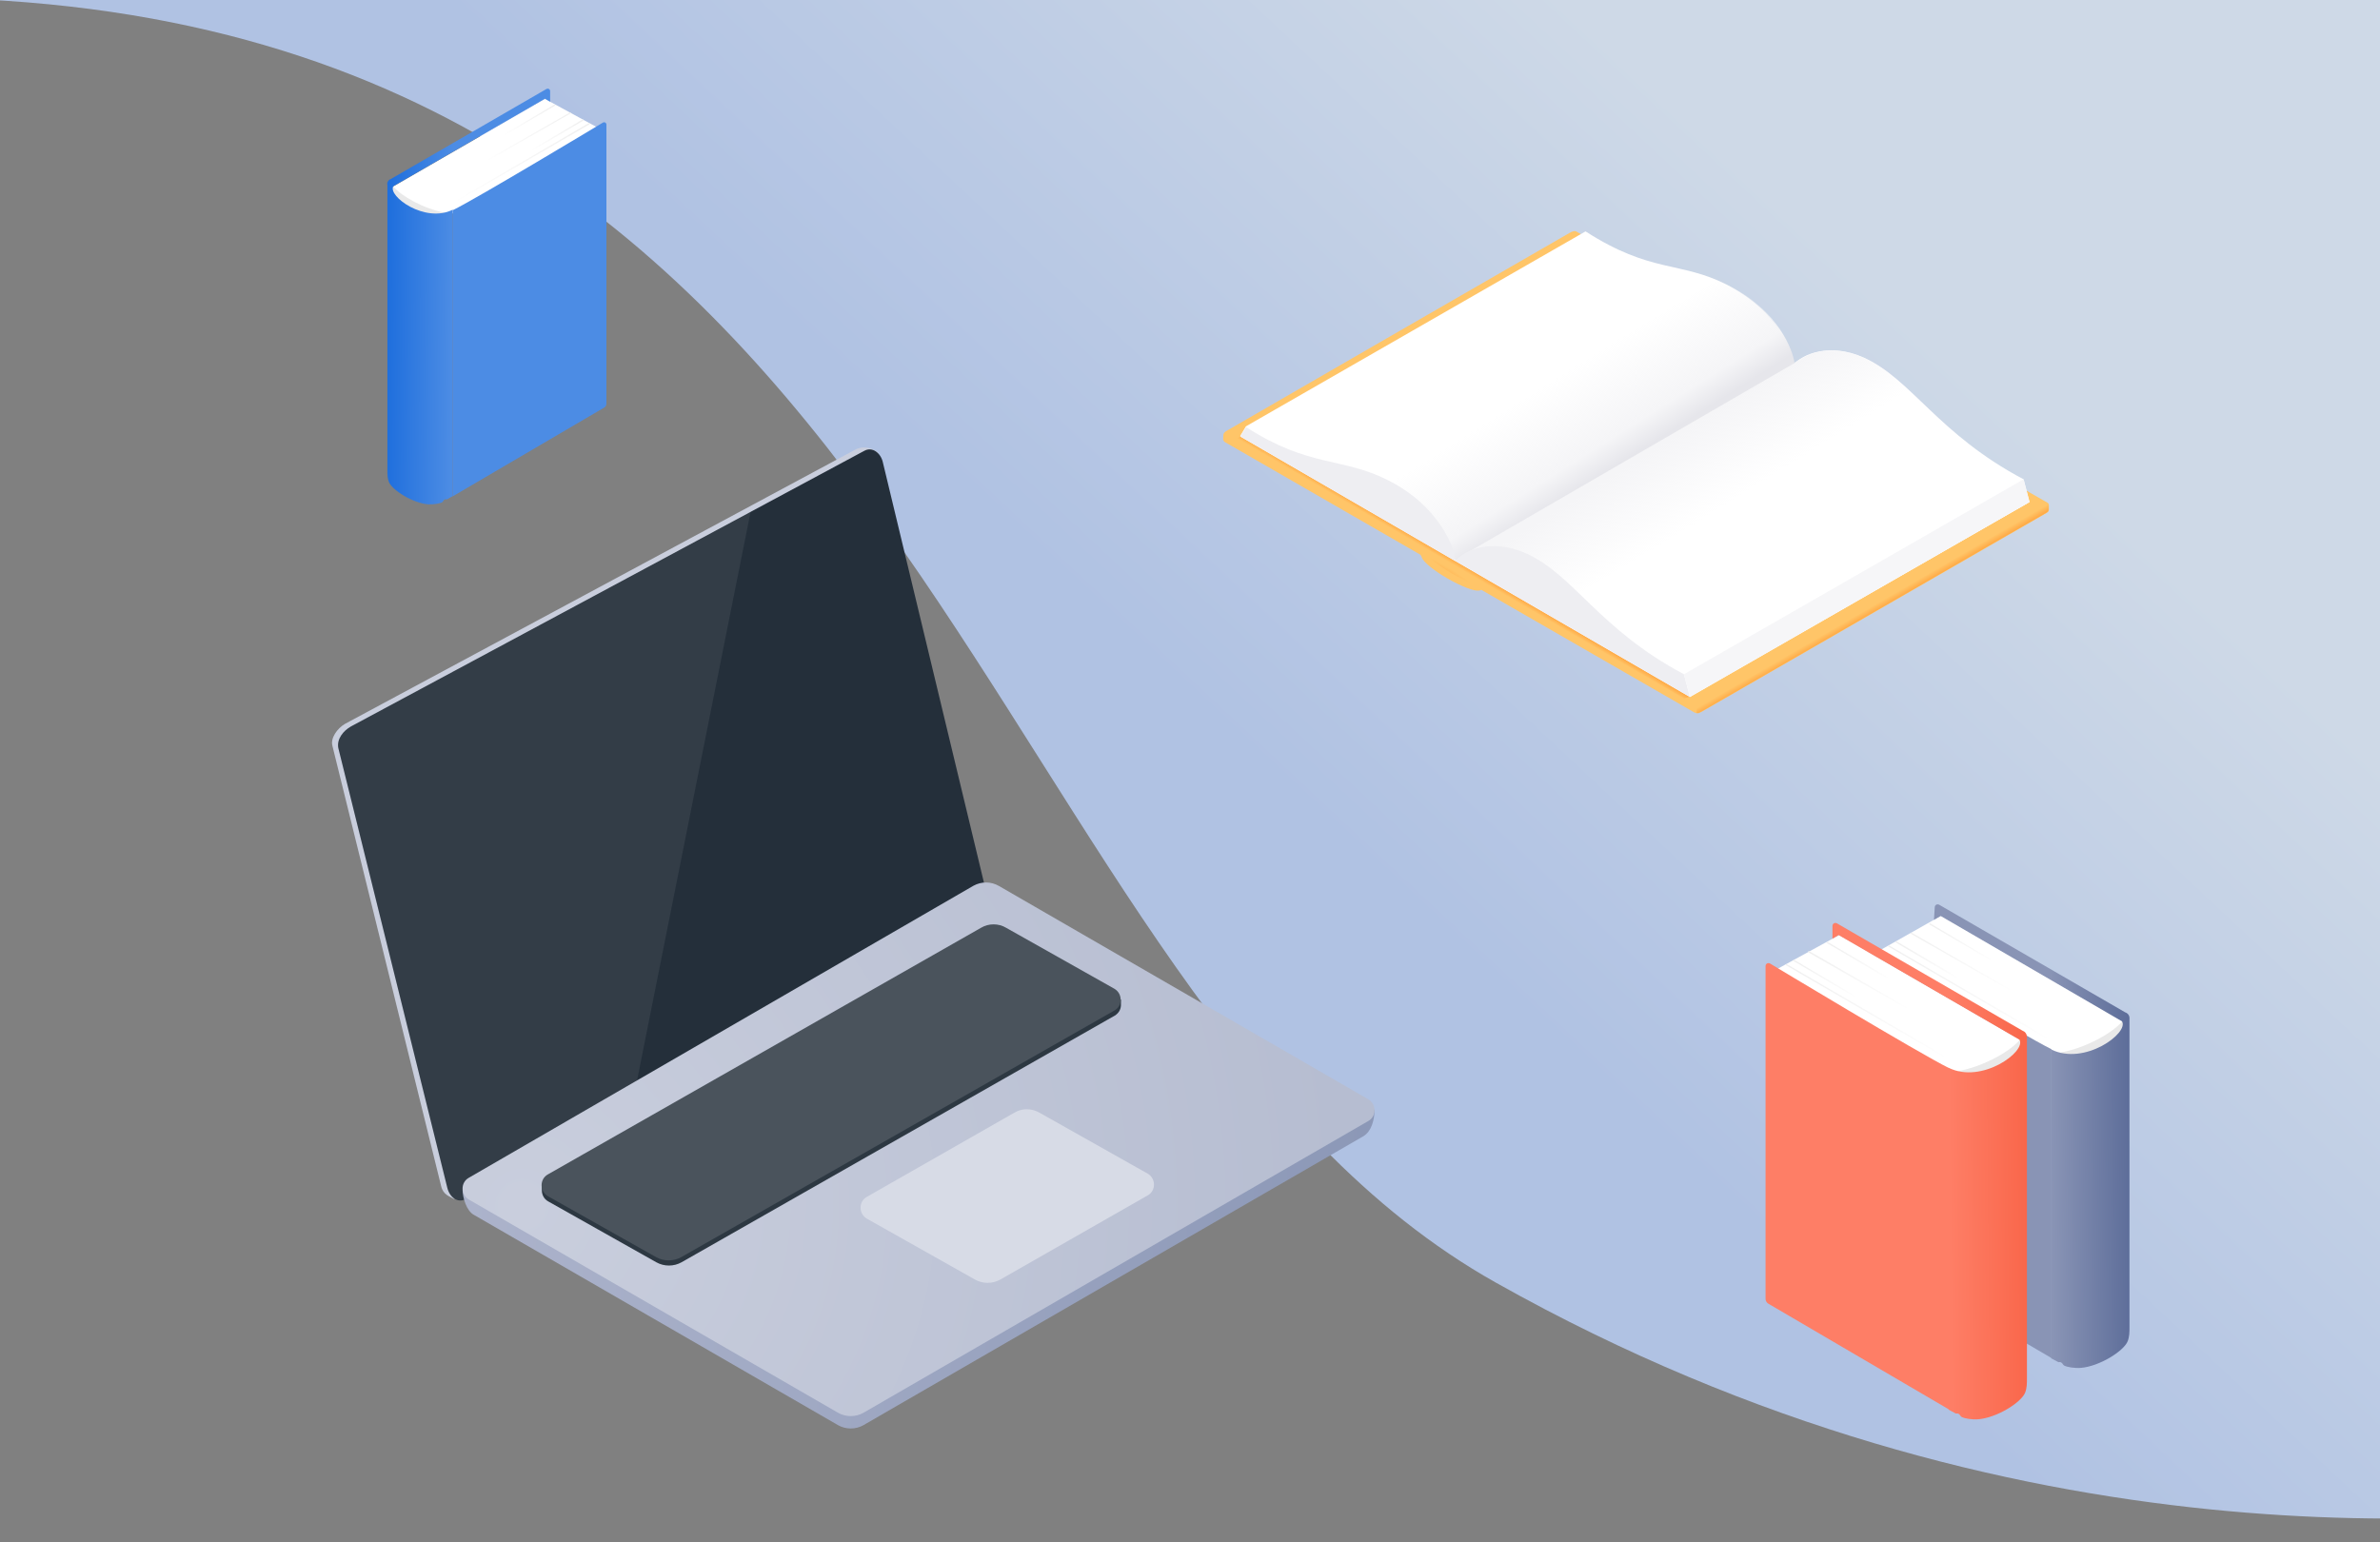 <?xml version="1.0" encoding="utf-8"?>
<!-- Generator: Adobe Illustrator 22.0.1, SVG Export Plug-In . SVG Version: 6.00 Build 0)  -->
<svg version="1.1" id="Layer_1" xmlns="http://www.w3.org/2000/svg" xmlns:xlink="http://www.w3.org/1999/xlink" x="0px" y="0px"
	 viewBox="0 0 921.5 597.2" style="enable-background:new 0 0 921.5 597.2;" xml:space="preserve">
<rect x="0" y="0" width="921.5" height="597.2" fill="#808080" stroke="none"/>
<style type="text/css">
	.st0{fill:url(#SVGID_1_);}
	.st1{fill:#C9CEDD;}
	.st2{fill:#242F3A;}
	.st3{opacity:7.000000e-02;fill:#FFFFFF;enable-background:new    ;}
	.st4{fill:url(#SVGID_2_);}
	.st5{fill:url(#SVGID_3_);}
	.st6{fill:#2D3842;}
	.st7{fill:#4A535C;}
	.st8{fill:#D7DBE6;}
	.st9{fill:#FFC568;}
	.st10{fill:url(#SVGID_4_);}
	.st11{fill:url(#SVGID_5_);}
	.st12{fill:url(#SVGID_6_);}
	.st13{fill:#FFFFFF;}
	.st14{fill:url(#SVGID_7_);}
	.st15{fill:url(#SVGID_8_);}
	.st16{fill:#EEEEF2;}
	.st17{fill:#F6F6F8;}
	.st18{fill:url(#SVGID_9_);}
	.st19{fill:url(#SVGID_10_);}
	.st20{fill:url(#SVGID_11_);}
	.st21{fill:url(#SVGID_12_);}
	.st22{fill:#E9E9E9;}
	.st23{fill:url(#SVGID_13_);}
	.st24{fill:url(#SVGID_14_);}
	.st25{fill:url(#SVGID_15_);}
	.st26{fill:#8994B5;}
	.st27{fill:url(#SVGID_16_);}
	.st28{fill:url(#SVGID_17_);}
	.st29{fill:url(#SVGID_18_);}
	.st30{fill:url(#SVGID_19_);}
	.st31{fill:url(#SVGID_20_);}
	.st32{fill:url(#SVGID_21_);}
	.st33{fill:url(#SVGID_22_);}
	.st34{fill:#FE7E66;}
	.st35{fill:url(#SVGID_23_);}
	.st36{fill:url(#SVGID_24_);}
	.st37{fill:url(#SVGID_25_);}
	.st38{fill:url(#SVGID_26_);}
	.st39{fill:url(#SVGID_27_);}
	.st40{fill:url(#SVGID_28_);}
	.st41{fill:url(#SVGID_29_);}
	.st42{fill:#4C8CE4;}
</style>
<linearGradient id="SVGID_1_" gradientUnits="userSpaceOnUse" x1="10983.575" y1="-7027.898" x2="11188.731" y2="-7246.997" gradientTransform="matrix(-1 0 0 -1 11588.649 -7029.898)">
	<stop  offset="1.410061e-03" style="stop-color:#CED9E7"/>
	<stop  offset="0.994" style="stop-color:#B0C2E3"/>
</linearGradient>
<path class="st0" d="M1022.9,581.3c-57,7.9-242.2,28.7-443.7-84.6C379.1,384.4,362.3,18.2-6.5-0.2c0,0-232.4-136.7-133.4-235.7
	C-66.7-309.1,928.1,0,928.1,0L1022.9,581.3z"/>
<g>
	<path class="st1" d="M133.6,280.3l197.6-106.2c3-1.6,6.5-0.7,8.8,1.2l39.2,167.9c0,3.5-1.9,6.8-4.9,8.4L175.8,464.3
		c-1.6-1-4.2-1.5-5-5l-42.1-170.5C127.9,285.9,130.5,282.1,133.6,280.3z"/>
	<path class="st2" d="M135.9,281.3l198.7-106.7c3.2-1.8,6.4,0.9,7.2,4.3l39.8,165.5c0,3.5-1.9,6.8-4.9,8.4L180.4,464.3
		c-3.2,1.8-6.3-0.7-7.2-4.3L131,289.7C130.3,286.2,132.9,283,135.9,281.3z"/>
	<path class="st3" d="M290.7,197.8l-154.8,83.4c-3,1.7-5.8,4.9-4.9,8.4l42.1,170.5c1.1,3.7,4,6.1,7.2,4.3l64.5-36.7L290.7,197.8z"/>
	
		<linearGradient id="SVGID_2_" gradientUnits="userSpaceOnUse" x1="179.121" y1="-118.082" x2="532.221" y2="-118.082" gradientTransform="matrix(1 0 0 1 0 568)">
		<stop  offset="2.381860e-03" style="stop-color:#ACB3CB"/>
		<stop  offset="0.996" style="stop-color:#8C98B7"/>
	</linearGradient>
	<path class="st4" d="M376.9,348L179.1,460.7c0,3.2,1.6,8.2,4.3,9.7l141.1,81.5c3,1.7,6.8,1.7,9.8,0l193.4-111.8
		c3.6-2,4.5-7.1,4.5-10.3L386.8,348C383.7,346.3,380,346.3,376.9,348z"/>
	
		<radialGradient id="SVGID_3_" cx="202.174" cy="-101.075" r="319.79" gradientTransform="matrix(1 0 0 1 0 568)" gradientUnits="userSpaceOnUse">
		<stop  offset="3.334604e-03" style="stop-color:#C9CEDD"/>
		<stop  offset="0.998" style="stop-color:#B6BDD1"/>
	</radialGradient>
	<path class="st5" d="M376.9,343L181.5,456.1c-3.2,1.8-3.2,6.5,0,8.4l143,82.6c3,1.7,6.8,1.7,9.8,0l195.5-113c3.2-1.8,3.2-6.5,0-8.4
		l-143-82.6C383.7,341.3,380,341.3,376.9,343z"/>
	<path class="st6" d="M379.8,361.2l-170,97.7c0,0.8,0,1.1,0,2.1c0,1.6,0.8,3.3,2.4,4.2l41.9,23.6c3,1.7,6.8,1.7,9.8,0l167.7-95.5
		c1.5-0.9,2.3-2.3,2.4-3.8c0.1-1.7,0-2.4,0-2.4l-44.2-25.7C386.6,359.4,382.8,359.4,379.8,361.2z"/>
	<path class="st7" d="M379.8,359.3l-167.7,95.5c-3.2,1.8-3.2,6.5,0,8.4l41.9,23.6c3,1.7,6.8,1.7,9.8,0l167.7-95.5
		c3.2-1.8,3.2-6.5,0-8.4l-41.9-23.6C386.6,357.5,382.8,357.5,379.8,359.3z"/>
	<path class="st8" d="M392.7,430.9l-57.1,32.6c-3.2,1.8-3.2,6.5,0,8.4l41.9,23.6c3,1.7,6.8,1.7,9.8,0l57.1-32.6
		c3.2-1.8,3.2-6.5,0-8.4l-41.9-23.6C399.4,429.1,395.7,429.1,392.7,430.9z"/>
</g>
<g>
	<g>
		<path class="st9" d="M474.1,171.1c-0.3-0.3-0.5-0.6-0.5-1c0-0.3,0-1.2,0.1-1.9c0.1-0.5,0.6-1,1.3-1.4
			c3.9-2.3,130.2-75.2,132.7-76.6c1.1-0.6,2-1,2.9-0.4c1.4,0.8,35.9,20.8,74.1,42.8c4,2.3,5.2,6.9,9.2,9.2c2.9,1.6,8.6,1,11.5,2.7
			c41.2,23.8,85.6,49.1,87.4,50.2c0.4,0.3,0.5,0.6,0.5,1.2c0,0.5,0,0.8,0,1.1c0,0.9-0.1,1.1-0.8,1.6c-2,1.1-130.5,75.3-133.4,76.9
			c-1.5,0.9-2.1,1-3.6,0.1C651.4,273.3,474.1,171.1,474.1,171.1z"/>
		<path class="st9" d="M573.6,228.5c-0.2-0.1-0.6,0.2-1,0.2c-1.9,0.3-6.7-1.6-12-4.6c-5.4-3.1-9.5-6.5-10.1-8.2
			c-0.1-0.3-0.3-0.9-0.5-1c-1.3-0.7,7,1,13.3,4.6C569.6,223.1,574.2,228.9,573.6,228.5z"/>
		
			<linearGradient id="SVGID_4_" gradientUnits="userSpaceOnUse" x1="-20992.738" y1="-333.088" x2="-20991.592" y2="-331.113" gradientTransform="matrix(1 0 0 1 21717.352 568)">
			<stop  offset="4.573171e-04" style="stop-color:#FFC568"/>
			<stop  offset="0.994" style="stop-color:#FFAB48"/>
		</linearGradient>
		<path class="st10" d="M656.9,276.1c0.6,0.1,1.2-0.2,2.1-0.7c2.9-1.6,131.3-75.8,133.4-76.9c0.7-0.4,0.8-0.7,0.8-1.6
			c0-0.3,0-0.7,0-1.1c0-0.3,0-0.5-0.1-0.7L657,273.6L656.9,276.1z"/>
		
			<radialGradient id="SVGID_5_" cx="-21347.467" cy="109.82" r="19.972" gradientTransform="matrix(0.872 0.49 -0.103 0.183 19182.947 10662.315)" gradientUnits="userSpaceOnUse">
			<stop  offset="5.640244e-03" style="stop-color:#FFAB48"/>
			<stop  offset="1" style="stop-color:#FFC568"/>
		</radialGradient>
		<path class="st11" d="M579.1,226.3c-0.3-0.1-3.6,0.6-4,0.7c-2,0.3-7.2-1.7-12.9-4.9c-5.8-3.4-10.2-6.9-10.8-8.8
			c-0.1-0.3-0.3-3-0.4-3c-1.4-0.8,7.4,3,14.2,6.9C572,221,579.8,226.7,579.1,226.3z"/>
		
			<linearGradient id="SVGID_6_" gradientUnits="userSpaceOnUse" x1="-21151.438" y1="-347.334" x2="-21150.545" y2="-348.863" gradientTransform="matrix(1 0 0 1 21717.352 568)">
			<stop  offset="4.573171e-04" style="stop-color:#FFAB48;stop-opacity:0"/>
			<stop  offset="0.994" style="stop-color:#FFAB48"/>
		</linearGradient>
		<polygon class="st12" points="654.7,269.6 480.2,169.1 478,170.3 652,270.5 		"/>
		<polygon class="st13" points="480.2,169 654.3,269.9 785.8,194.4 610.2,92.3 		"/>
		<path class="st13" d="M785.8,194.4l-2.3-8.8c-33.1-17.5-43.2-38.6-61.8-47.1c-13.4-6-23.9-1.3-27.4,2.8l-0.1-0.1
			c-0.2-4.1-5.1-20.5-25.7-31c-17.9-9.1-29.3-4.3-54.6-20.6l-131.5,75.5l-2.2,3.7l174.1,100.9L785.8,194.4L785.8,194.4z"/>
		
			<linearGradient id="SVGID_7_" gradientUnits="userSpaceOnUse" x1="-21070.791" y1="-397.848" x2="-21053.229" y2="-369.698" gradientTransform="matrix(1 0 0 1 21717.352 568)">
			<stop  offset="0" style="stop-color:#F5F5F7"/>
			<stop  offset="0.994" style="stop-color:#F5F5F7;stop-opacity:0"/>
		</linearGradient>
		<path class="st14" d="M721.7,138.6c-10-4.5-18.4-3-23.4-0.2l-0.7,0.4c-1.4,0.8-3,1.7-3.3,1.9l-125.9,72.9l17.2,7.9
			c0,0,19.3,11.3,20.4,11.1c1-0.2,108.4-63.8,135.1-79.6C734.7,146.9,728.9,141.8,721.7,138.6z"/>
		
			<linearGradient id="SVGID_8_" gradientUnits="userSpaceOnUse" x1="-21096.713" y1="-384.516" x2="-21118.795" y2="-419.508" gradientTransform="matrix(1 0 0 1 21717.352 568)">
			<stop  offset="0" style="stop-color:#E6E6EB"/>
			<stop  offset="0.241" style="stop-color:#F5F5F7"/>
			<stop  offset="0.994" style="stop-color:#F5F5F7;stop-opacity:0"/>
		</linearGradient>
		<path class="st15" d="M669.1,110.4c-1.4-0.7-2.8-1.4-4-1.9L523,193.4l45.6,26.4l0.4-6.3l125.8-72.9
			C694.2,135.8,688.8,120.4,669.1,110.4z"/>
		<path class="st16" d="M480.2,169c0,0,79.8,46.3,83.3,48.3c0-3.9-5.3-20.8-26-31.3c-17.9-9.1-30.5-4.8-55-20.6L480.2,169z"/>
		<path class="st16" d="M563.5,217.2c3.4-4.1,14-8.9,27.4-2.9c18.6,8.4,28,29.2,61.1,46.8l2.3,8.8L565,218.1L563.5,217.2z"/>
		<polygon class="st17" points="783.5,185.6 785.8,194.4 654.3,269.9 652,261.1 		"/>
	</g>
</g>
<g>
	<g>
		<polygon class="st13" points="727.7,368.1 751.6,354.6 821.8,395.4 823.8,396.5 823.6,412.8 796,408.9 		"/>
		
			<linearGradient id="SVGID_9_" gradientUnits="userSpaceOnUse" x1="3085.129" y1="1184.164" x2="3152.183" y2="1184.164" gradientTransform="matrix(0.52 -0.282 -0.282 0.834 -527.639 257.84)">
			<stop  offset="4.573171e-04" style="stop-color:#EFEFEF"/>
			<stop  offset="0.994" style="stop-color:#FFFFFF"/>
		</linearGradient>
		<polygon class="st18" points="770.5,371.8 746.9,357.9 747.2,357.5 770.8,371.4 		"/>
		
			<linearGradient id="SVGID_10_" gradientUnits="userSpaceOnUse" x1="3059.939" y1="1183.956" x2="3126.923" y2="1183.956" gradientTransform="matrix(0.52 -0.282 -0.282 0.834 -527.639 257.84)">
			<stop  offset="4.573171e-04" style="stop-color:#EFEFEF"/>
			<stop  offset="0.994" style="stop-color:#FFFFFF"/>
		</linearGradient>
		<polygon class="st19" points="757.5,378.8 733.9,364.9 734.1,364.4 757.8,378.3 		"/>
		
			<linearGradient id="SVGID_11_" gradientUnits="userSpaceOnUse" x1="1067.421" y1="-20.35" x2="1117.682" y2="-20.35" gradientTransform="matrix(0.845 -8.174699e-02 -0.103 0.945 -165.634 481.091)">
			<stop  offset="4.573171e-04" style="stop-color:#EFEFEF"/>
			<stop  offset="0.994" style="stop-color:#FFFFFF"/>
		</linearGradient>
		<polygon class="st20" points="779,384 739.7,361.5 740,361.1 779.3,383.6 		"/>
		
			<linearGradient id="SVGID_12_" gradientUnits="userSpaceOnUse" x1="1057.862" y1="-7.013" x2="1138.449" y2="-7.013" gradientTransform="matrix(0.845 -8.174699e-02 -0.103 0.945 -165.634 481.091)">
			<stop  offset="4.573171e-04" style="stop-color:#EFEFEF"/>
			<stop  offset="0.994" style="stop-color:#FFFFFF"/>
		</linearGradient>
		<polygon class="st21" points="794.2,403.3 731.1,366.5 731.4,366.1 794.5,402.8 		"/>
	</g>
	<path class="st22" d="M821.8,395.4c-3.5,4.3-13.7,10.3-24,12.2c5.7,7.6,6.3,7.9,6.3,7.9l19-15.6V395L821.8,395.4z"/>
	<g>
		
			<linearGradient id="SVGID_13_" gradientUnits="userSpaceOnUse" x1="824.616" y1="-173.506" x2="824.616" y2="-173.506" gradientTransform="matrix(1 0 0 1 0 568)">
			<stop  offset="0" style="stop-color:#4C8CE4"/>
			<stop  offset="0.994" style="stop-color:#1F6FDD"/>
		</linearGradient>
		<path class="st23" d="M824.6,394.5L824.6,394.5L824.6,394.5L824.6,394.5z"/>
		
			<linearGradient id="SVGID_14_" gradientUnits="userSpaceOnUse" x1="824.616" y1="-173.506" x2="824.616" y2="-173.506" gradientTransform="matrix(1 0 0 1 0 568)">
			<stop  offset="0" style="stop-color:#4C8CE4"/>
			<stop  offset="0.994" style="stop-color:#1F6FDD"/>
		</linearGradient>
		<path class="st24" d="M824.6,394.5L824.6,394.5L824.6,394.5L824.6,394.5z"/>
		
			<linearGradient id="SVGID_15_" gradientUnits="userSpaceOnUse" x1="794.365" y1="-128.188" x2="824.188" y2="-128.461" gradientTransform="matrix(1 0 0 1 0 568)">
			<stop  offset="4.763720e-04" style="stop-color:#8994B5"/>
			<stop  offset="0.995" style="stop-color:#5E6E9A"/>
		</linearGradient>
		<path class="st25" d="M824.5,394.5L824.5,394.5v119.4c0,1.9,0,3.7-0.7,5.5c-1.6,3.9-11,9.7-18.1,10.3c-2.5,0.2-5.4-0.3-6.5-0.9
			c-0.6-0.3-0.7-1.6-2.2-1.3l-2.8-1.5V406.4c12.9,6.4,30.2-6.4,27.4-10.9l-70.2-40.8l-2.6,1.5l0.3-4.8c0-1,1-1.5,1.8-1l71.9,41.6
			C824,392.4,824.6,393.4,824.5,394.5C824.6,394.5,824.6,394.5,824.5,394.5z"/>
	</g>
	<path class="st26" d="M724.3,484.9l70,41V406.3c-11.4-5.6-69.3-40.5-69.3-40.5c-0.8-0.4-1.7,0.1-1.7,1v116.3
		C723.3,483.8,723.7,484.5,724.3,484.9z"/>
</g>
<g>
	<g>
		<polygon class="st13" points="688,375.3 712.1,362.1 782.1,402.6 784.2,403.7 783.9,420 756.4,416 		"/>
		
			<linearGradient id="SVGID_16_" gradientUnits="userSpaceOnUse" x1="2997.288" y1="1163.044" x2="3064.272" y2="1163.044" gradientTransform="matrix(0.52 -0.282 -0.282 0.834 -527.639 257.84)">
			<stop  offset="4.573171e-04" style="stop-color:#EFEFEF"/>
			<stop  offset="0.994" style="stop-color:#FFFFFF"/>
		</linearGradient>
		<polygon class="st27" points="730.8,379 707.2,365.1 707.5,364.7 731.1,378.5 		"/>
		
			<linearGradient id="SVGID_17_" gradientUnits="userSpaceOnUse" x1="2972.098" y1="1162.803" x2="3039.151" y2="1162.803" gradientTransform="matrix(0.52 -0.282 -0.282 0.834 -527.639 257.84)">
			<stop  offset="4.573171e-04" style="stop-color:#EFEFEF"/>
			<stop  offset="0.994" style="stop-color:#FFFFFF"/>
		</linearGradient>
		<polygon class="st28" points="717.8,385.9 694.2,372 694.5,371.6 718.1,385.5 		"/>
		
			<linearGradient id="SVGID_18_" gradientUnits="userSpaceOnUse" x1="1020.883" y1="-16.811" x2="1071.143" y2="-16.811" gradientTransform="matrix(0.845 -8.174699e-02 -0.103 0.945 -165.634 481.091)">
			<stop  offset="4.573171e-04" style="stop-color:#EFEFEF"/>
			<stop  offset="0.994" style="stop-color:#FFFFFF"/>
		</linearGradient>
		<polygon class="st29" points="739.3,391.2 700,368.7 700.3,368.2 739.6,390.8 		"/>
		
			<linearGradient id="SVGID_19_" gradientUnits="userSpaceOnUse" x1="1011.307" y1="-3.474" x2="1091.761" y2="-3.474" gradientTransform="matrix(0.845 -8.174699e-02 -0.103 0.945 -165.634 481.091)">
			<stop  offset="4.573171e-04" style="stop-color:#EFEFEF"/>
			<stop  offset="0.994" style="stop-color:#FFFFFF"/>
		</linearGradient>
		<polygon class="st30" points="754.5,410.4 691.4,373.7 691.7,373.3 754.7,409.9 		"/>
	</g>
	<path class="st22" d="M782.1,402.6c-3.5,4.3-13.7,10.3-24,12.2c5.7,7.6,6.3,7.9,6.3,7.9l19-15.6v-4.9L782.1,402.6z"/>
	<g>
		
			<linearGradient id="SVGID_20_" gradientUnits="userSpaceOnUse" x1="754.393" y1="-166.127" x2="784.091" y2="-166.399" gradientTransform="matrix(1 0 0 1 0 568)">
			<stop  offset="0" style="stop-color:#4C8CE4"/>
			<stop  offset="0.994" style="stop-color:#1F6FDD"/>
		</linearGradient>
		<path class="st31" d="M784.9,401.6L784.9,401.6L784.9,401.6C784.8,401.6,784.8,401.6,784.9,401.6z"/>
		
			<linearGradient id="SVGID_21_" gradientUnits="userSpaceOnUse" x1="754.393" y1="-166.127" x2="784.091" y2="-166.399" gradientTransform="matrix(1 0 0 1 0 568)">
			<stop  offset="0" style="stop-color:#4C8CE4"/>
			<stop  offset="0.994" style="stop-color:#1F6FDD"/>
		</linearGradient>
		<path class="st32" d="M784.9,401.6L784.9,401.6L784.9,401.6C784.8,401.6,784.8,401.6,784.9,401.6z"/>
		
			<linearGradient id="SVGID_22_" gradientUnits="userSpaceOnUse" x1="754.866" y1="-114.639" x2="784.563" y2="-114.911" gradientTransform="matrix(1 0 0 1 0 568)">
			<stop  offset="4.573171e-04" style="stop-color:#FE7E66"/>
			<stop  offset="0.994" style="stop-color:#F9674B"/>
		</linearGradient>
		<path class="st33" d="M784.8,401.7L784.8,401.7v132.1c0,1.9,0,3.7-0.7,5.5c-1.6,3.9-11,9.7-18.1,10.3c-2.5,0.2-5.4-0.3-6.5-0.9
			c-0.6-0.3-0.7-1.6-2.2-1.3l-2.8-1.5V413.5c12.9,6.4,30.2-6.4,27.4-10.9l-70-40.5l-2.4,1.4v-4.9c0-1,1-1.5,1.8-1l71.9,41.6
			C784.3,399.6,784.8,400.6,784.8,401.7C784.8,401.6,784.8,401.6,784.8,401.7z"/>
	</g>
	<path class="st34" d="M684.6,504.8l70,41V413.6c-11.4-5.6-69.3-40.5-69.3-40.5c-0.8-0.4-1.7,0.1-1.7,1V503
		C683.6,503.7,684,504.4,684.6,504.8z"/>
</g>
<g>
	<g>
		<polygon class="st13" points="173.8,83.5 150.8,86.8 150.5,73.2 152.3,72.2 211,38.3 231.2,49.3 		"/>
		
			<linearGradient id="SVGID_23_" gradientUnits="userSpaceOnUse" x1="1469.834" y1="253.78" x2="1526.032" y2="253.78" gradientTransform="matrix(-0.52 -0.282 0.282 0.834 911.938 257.84)">
			<stop  offset="4.573171e-04" style="stop-color:#EFEFEF"/>
			<stop  offset="0.994" style="stop-color:#FFFFFF"/>
		</linearGradient>
		<polygon class="st35" points="195,52.1 214.8,40.4 215.1,40.8 195.3,52.4 		"/>
		
			<linearGradient id="SVGID_24_" gradientUnits="userSpaceOnUse" x1="1448.722" y1="253.639" x2="1504.923" y2="253.639" gradientTransform="matrix(-0.52 -0.282 0.282 0.834 911.938 257.84)">
			<stop  offset="4.573171e-04" style="stop-color:#EFEFEF"/>
			<stop  offset="0.994" style="stop-color:#FFFFFF"/>
		</linearGradient>
		<polygon class="st36" points="205.9,57.9 225.7,46.2 226,46.6 206.2,58.3 		"/>
		
			<linearGradient id="SVGID_25_" gradientUnits="userSpaceOnUse" x1="336.264" y1="-422.033" x2="378.421" y2="-422.033" gradientTransform="matrix(-0.845 -8.174699e-02 0.103 0.945 549.933 481.091)">
			<stop  offset="4.573171e-04" style="stop-color:#EFEFEF"/>
			<stop  offset="0.994" style="stop-color:#FFFFFF"/>
		</linearGradient>
		<polygon class="st37" points="187.8,62.3 220.8,43.5 221.1,43.8 188.1,62.7 		"/>
		
			<linearGradient id="SVGID_26_" gradientUnits="userSpaceOnUse" x1="328.256" y1="-410.904" x2="395.785" y2="-410.904" gradientTransform="matrix(-0.845 -8.174699e-02 0.103 0.945 549.933 481.091)">
			<stop  offset="4.573171e-04" style="stop-color:#EFEFEF"/>
			<stop  offset="0.994" style="stop-color:#FFFFFF"/>
		</linearGradient>
		<polygon class="st38" points="175.2,78.4 228.1,47.6 228.3,48.1 175.4,78.8 		"/>
	</g>
	<path class="st22" d="M151.2,71.9V76L167.1,89c0,0,0.5-0.3,5.3-6.6c-8.6-1.6-17.2-6.6-20.1-10.2L151.2,71.9z"/>
	<g>
		
			<linearGradient id="SVGID_27_" gradientUnits="userSpaceOnUse" x1="234.36" y1="-496.553" x2="234.36" y2="-496.553" gradientTransform="matrix(-1 0 0 1 384.299 568)">
			<stop  offset="0" style="stop-color:#4C8CE4"/>
			<stop  offset="0.994" style="stop-color:#1F6FDD"/>
		</linearGradient>
		<path class="st39" d="M149.9,71.4L149.9,71.4L149.9,71.4L149.9,71.4z"/>
		
			<linearGradient id="SVGID_28_" gradientUnits="userSpaceOnUse" x1="234.36" y1="-496.553" x2="234.36" y2="-496.553" gradientTransform="matrix(-1 0 0 1 384.299 568)">
			<stop  offset="0" style="stop-color:#4C8CE4"/>
			<stop  offset="0.994" style="stop-color:#1F6FDD"/>
		</linearGradient>
		<path class="st40" d="M149.9,71.4L149.9,71.4L149.9,71.4L149.9,71.4z"/>
		
			<linearGradient id="SVGID_29_" gradientUnits="userSpaceOnUse" x1="209.187" y1="-453.208" x2="234.077" y2="-453.436" gradientTransform="matrix(-1 0 0 1 384.299 568)">
			<stop  offset="0" style="stop-color:#4C8CE4"/>
			<stop  offset="0.994" style="stop-color:#1F6FDD"/>
		</linearGradient>
		<path class="st41" d="M149.9,71.4c0-0.9,0.5-1.8,1.3-2l60.3-34.9c0.7-0.4,1.5,0,1.5,0.8v4.1l-2-1.2l-58.7,33.9
			c-2.3,3.8,12.2,14.5,23,9.1v110.9l-2.3,1.3c-1.3-0.3-1.3,0.8-1.8,1.1c-0.9,0.5-3.4,0.9-5.4,0.8c-6-0.5-13.8-5.4-15.2-8.6
			c-0.6-1.5-0.6-3-0.6-4.6V71.4L149.9,71.4L149.9,71.4z"/>
	</g>
	<path class="st42" d="M234.8,156.3v-108c0-0.8-0.8-1.2-1.4-0.8c0,0-48.5,29.2-58.1,33.9v110.8l58.7-34.4
		C234.5,157.5,234.8,156.9,234.8,156.3z"/>
</g>
</svg>

